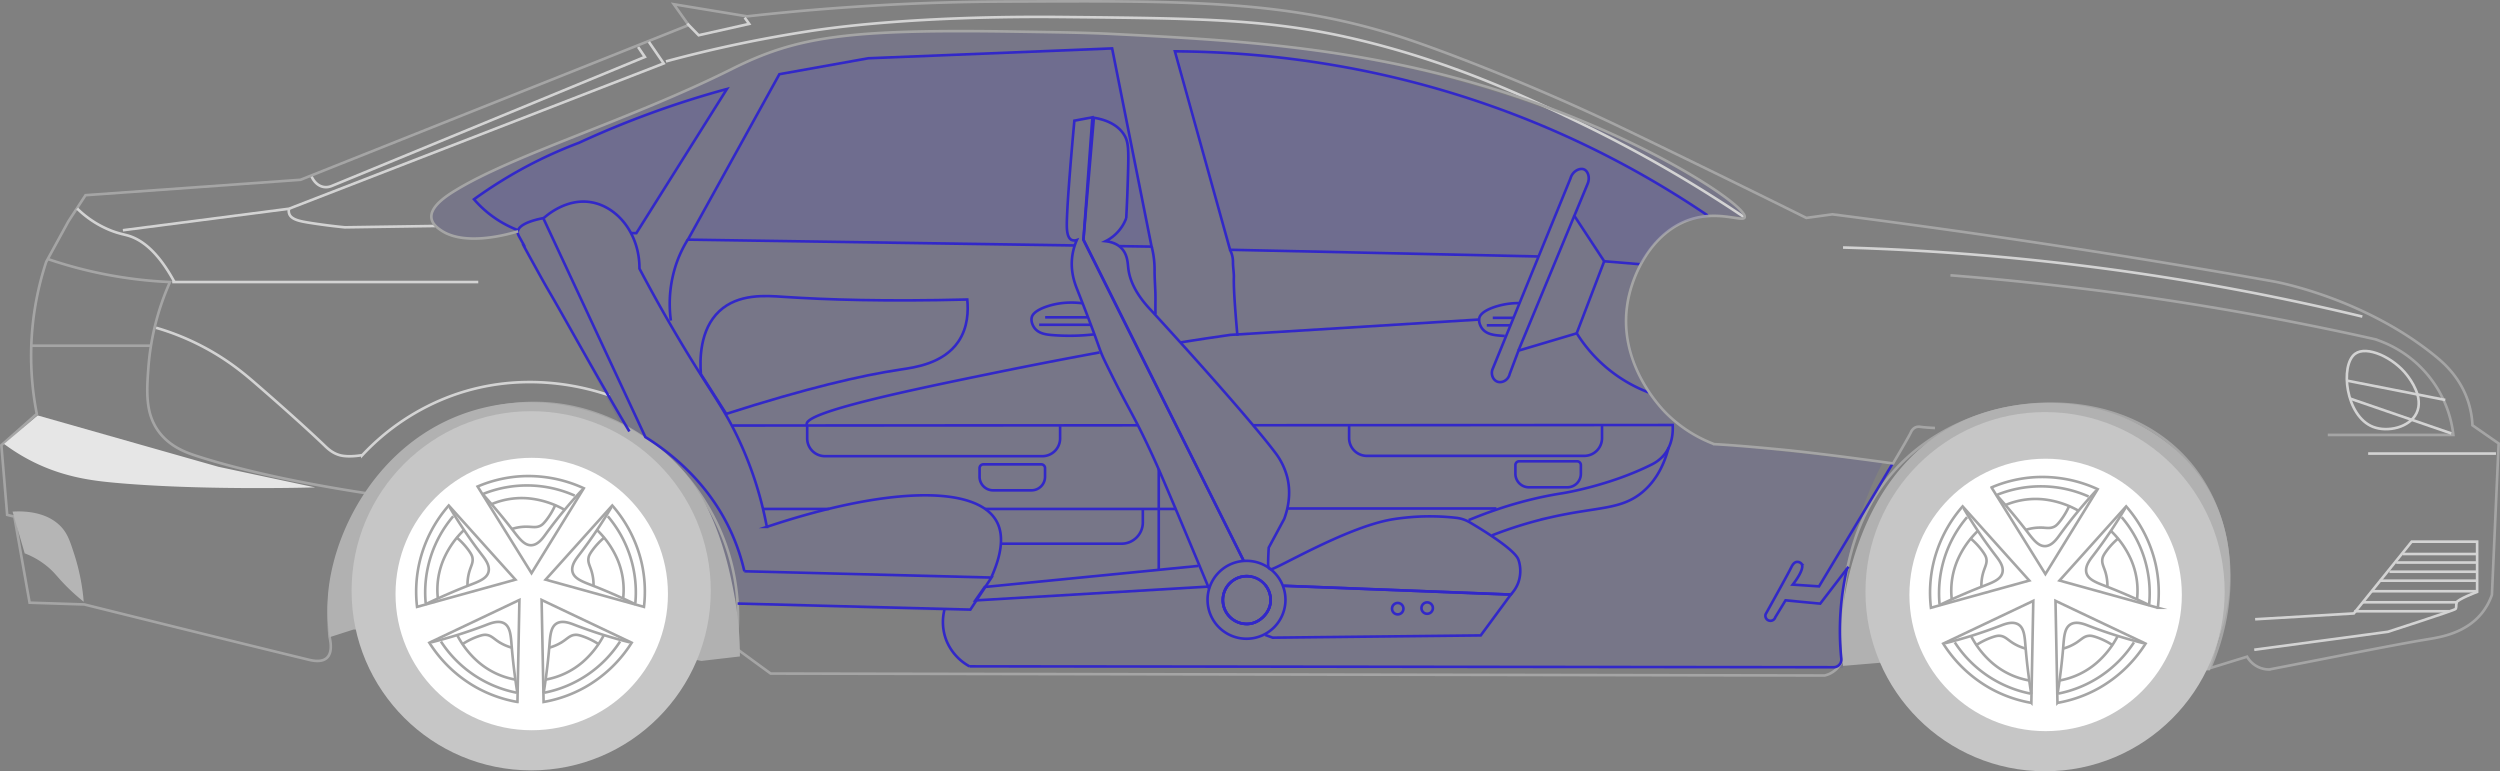 <?xml version="1.0" encoding="UTF-8"?> <svg xmlns="http://www.w3.org/2000/svg" viewBox="0 0 2846.84 878.27"><rect x="0" y="0" width="2846.84" height="878.27" fill="#808080" stroke="none"/> <defs> <style>.cls-1{fill:#3228c8;opacity:0.11;}.cls-2,.cls-3,.cls-6{fill:none;stroke-miterlimit:10;stroke-width:3px;}.cls-2{stroke:#3228c8;}.cls-3{stroke:#a5a5a5;}.cls-4{fill:#e6e6e6;}.cls-5{fill:#b5b5b5;}.cls-6{stroke:#d3d3d3;}.cls-7{fill:#b1b1b1;}.cls-8{fill:#c6c6c6;}.cls-9{fill:#fff;}</style> </defs> <g id="Layer_2" data-name="Layer 2"> <g id="Слой_1" data-name="Слой 1"> <path class="cls-1" d="M2098.75,760.83a415.73,415.73,0,0,1,45.32-234.39L1949.9,505c-12.93-5.7-53.14-25.36-78.39-72a165,165,0,0,1-18.89-93.45,202.91,202.91,0,0,1,10.89-28.09c8-16.86,16.08-33.72,33.37-46.63a83.43,83.43,0,0,1,24.68-12.6,130,130,0,0,1,63.57-4.6,7.15,7.15,0,0,0,.6-3.57c-.37-3.62-3.74-5.93-5.45-7.15-9.64-6.85-4.16-5.48-13.62-11.23-89-54.17-111-63-111-63-103.33-46.6-192.5-71.79-257-86.13-85.09-18.92-159.32-26.09-193.36-29.28-31.48-2.94-53.67-4.12-98-6.46-79.81-4.23-131.08-6.69-219.06-5.62-118.69,1.44-158.22,9.26-190,18.38-39.67,11.4-53.18,20.79-124.09,52.6-44,19.72-107,46.7-185.53,75.91-8.81,3.59-102.64,42.3-97.87,64.51.65,3,3.18,10.18,9.19,14.3a67.5,67.5,0,0,0,23,10.21c11.25,2.61,20.25,1.52,35.74-.51a239.73,239.73,0,0,0,30.9-6.12L705.22,479.72l137.1,209.11,232.85,6.89c-.9,4.49-5.45,29.38,10.47,49.28a53.17,53.17,0,0,0,16.85,13.78Z"></path> <path class="cls-2" d="M1685.39,363.8l-284.32,17.53h0q-28.14,4-57.07,8.6"></path> <path class="cls-3" d="M372.28,749.08c-6,5.65-16.8,3.18-21.45,2C340,748.47,238.37,723.71,96,688.31l-62.3-2-17.36-98-8.17-2L1.56,507,41.9,471.29a341.58,341.58,0,0,1,10.72-173.1L78,251.89l19.41-29.62,244.76-17.53,442-176.17L767.26,4.83l83.49,13.78A2744.7,2744.7,0,0,1,1144.11,1.76c208.07-.82,324.66-2.47,461.11,43.66,45.78,15.48,141.31,52.32,233.1,96,18.39,8.75,59.81,28.81,94,45.45,52.82,25.73,96,47.06,124.6,61.27l29.61-4.08c97.52,12.41,283.06,37.4,503.49,76.6,0,0,100.12,17.8,181.79,83.74,8.27,6.68,27.85,22.49,37.79,50a102.16,102.16,0,0,1,5.87,29.87L2845.3,505l-7.66,172.34a70.17,70.17,0,0,1-11.74,21.19c-18.46,22.63-47.05,27.06-61,29.36-40.21,6.63-101.63,19.16-180.77,34.47a29,29,0,0,1-25.28-14.56l-42.12,13c34.91-80.63,28.12-170.77-21.45-231.32-75.16-91.81-226.77-88.86-315.57-15.32-96.65,80-81.72,212.87-80.43,222.89a28.26,28.26,0,0,1-21.45,32.17L877.56,767l-39.83-29.1C859.26,591.78,747.22,463.13,614.83,459c-133.1-4.12-253.27,118.72-239.49,266.55C376.82,732.1,378.4,743.38,372.28,749.08Z"></path> <path class="cls-3" d="M417.22,561.68c-34.74-5.29-121.84-19.49-192.26-42.13-12.42-4-31.46-10.55-44.42-28.34-15.1-20.73-13.61-45.29-11.49-73.53a292.5,292.5,0,0,1,24.51-96.51,499.42,499.42,0,0,1-72-8.43,497.26,497.26,0,0,1-66.64-17.62"></path> <line class="cls-3" x1="171.6" y1="393.68" x2="35.77" y2="393.68"></line> <path class="cls-4" d="M248.71,531.55,42.92,473.08,4.62,505.51A216.74,216.74,0,0,0,30.41,522.1c37.91,20.76,73.07,25.12,99.83,27.58,94.6,8.69,215.44,5.71,228.76,5.36Z"></path> <path class="cls-5" d="M95.34,685.25a239.41,239.41,0,0,0-10.89-54.47c-4.77-14.69-7.48-22.73-14.3-30.29-17.16-19-45.54-18.55-55.83-17.88L28.11,630.1a91.84,91.84,0,0,1,27.4,16.34c7.87,6.87,10.79,12,21.79,22.81A226.85,226.85,0,0,0,95.34,685.25Z"></path> <path class="cls-6" d="M177.73,373.25a286.31,286.31,0,0,1,66.89,29.11c21.63,12.93,36.64,25.82,47.49,35.23C344.75,483.24,369.22,507,369.22,507c3.82,3.72,9.94,9.75,19.4,11.74,10.23,2.15,24-.51,24-.51h0a263.89,263.89,0,0,1,102.64-67.91c82.76-29.84,155.44-8.06,178.72,0"></path> <line class="cls-6" x1="196.11" y1="321.17" x2="544.62" y2="321.17"></line> <path class="cls-6" d="M198.66,321.17C178.59,284,159.29,272,145.05,268.06c-4.34-1.2-10.17-2.19-18.9-5.62a115.18,115.18,0,0,1-38.29-25"></path> <polyline class="cls-6" points="139.94 262.19 329.13 237.68 755.77 72.23 738.92 47.72"></polyline> <path class="cls-6" d="M329.13,237.68a10.31,10.31,0,0,0,.26,5.87c2.45,6.6,12.34,8.45,23.49,10.21,10.68,1.69,24.1,3.55,39.83,5.11l102.63-1.53"></path> <path class="cls-6" d="M354.92,201.17c.33.79,4.46,10.25,13.79,11.74a16.63,16.63,0,0,0,8.68-1L734.32,64.83l-7.66-11.24"></path> <path class="cls-6" d="M2098.75,281.85a2874.82,2874.82,0,0,1,309.45,25.53c102.61,14.08,196.87,32.66,281.87,53.11"></path> <line class="cls-6" x1="2842.24" y1="516.49" x2="2696.71" y2="516.49"></line> <path class="cls-6" d="M2567,739.89l152.17-20.43s76.09-24.51,77.11-26,.51-3.57,1-7.15S2820.79,674,2820.79,674V616.83h-74.55l-65.87,81.7L2568,705.17"></path> <line class="cls-6" x1="2821.05" y1="630.87" x2="2736.03" y2="630.87"></line> <line class="cls-6" x1="2821.05" y1="640.57" x2="2728.62" y2="640.57"></line> <line class="cls-6" x1="2820.54" y1="651.04" x2="2720.96" y2="651.04"></line> <line class="cls-6" x1="2820.03" y1="661.25" x2="2709.98" y2="661.25"></line> <line class="cls-6" x1="2820.28" y1="673.25" x2="2701.05" y2="673.25"></line> <path class="cls-7" d="M375.34,725.59l27.07-8.68a1834.72,1834.72,0,0,1,238,11c56.58,6.32,109.44,14.89,158.23,24.72l43.92-5.11a388.41,388.41,0,0,0-7.15-74c-4.22-21.69-15.78-81-48-125.17C743.59,488.34,651,442,554.55,463.43c-112.66,25-172.6,129.65-180.69,210.14A205.38,205.38,0,0,0,375.34,725.59Z"></path> <path class="cls-7" d="M2098.75,758.27l42.55-3.57q111.25,3.51,222.53,5.92,76.32,1.64,152.62,2.76,7.41-25,14.81-50a212.29,212.29,0,0,0,8.17-59.75c-.1-13.94-.66-45.94-16.85-81.19-29.31-63.82-87.64-89.86-103.15-96.51a220,220,0,0,0-57.7-15.32c-14.11-1.8-72-7.84-130.22,20.43-120.77,58.62-133.33,211.54-134.24,225.25A275,275,0,0,0,2098.75,758.27Z"></path> <line class="cls-6" x1="2798.83" y1="685.85" x2="2690.75" y2="685.85"></line> <line class="cls-6" x1="2788.96" y1="696.06" x2="2680.88" y2="696.06"></line> <path class="cls-3" d="M2221.05,313.51q84.94,6.64,176.17,18.38c109.85,14.34,212.44,33.14,307.15,54.38a130,130,0,0,1,89.36,109h-143"></path> <path class="cls-6" d="M2751.86,470.27c8.44-17.69-7.16-38.19-10.73-42.89-15.37-20.22-46-34.25-59.23-24.51-17.46,12.8-11,71.07,20.42,83.23C2718.76,492.47,2743.91,486.93,2751.86,470.27Z"></path> <line class="cls-6" x1="2672.03" y1="433.34" x2="2784.54" y2="455.46"></line> <path class="cls-6" d="M2791.51,493.59l-115.74-39.83"></path> <path class="cls-6" d="M848,20.06l5.1,7.15L795.6,40.14q-6.47-6.63-12.94-13.27"></path> <path class="cls-6" d="M1986.66,247.63a1514.82,1514.82,0,0,0-193-110.29c-58.5-28-138.72-65.83-244.34-91.41-100.36-24.3-180-25-339.32-26.55-168.64-1.59-264.51,12.46-287.74,16A1482.56,1482.56,0,0,0,758.32,69.93"></path> <circle class="cls-8" cx="604.88" cy="672.74" r="204.51"></circle> <circle class="cls-9" cx="605.51" cy="676.44" r="155.11"></circle> <path class="cls-3" d="M511,575.63l75.92,84.43-112,31a148.24,148.24,0,0,1,2.55-49.7A150.63,150.63,0,0,1,511,575.63Z"></path> <path class="cls-3" d="M512.08,577.68a541.87,541.87,0,0,0,36.17,53.51c4,5.2,10,12.7,8,20.19-2.06,7.68-11.39,11-22.11,15.14C522.55,671,505.66,678,484.62,688.06"></path> <path class="cls-3" d="M516.11,587.89a133.54,133.54,0,0,0-31.32,99.4"></path> <path class="cls-3" d="M528.71,603.21a103.64,103.64,0,0,0-22.89,32.18,88.32,88.32,0,0,0-7.19,46.12"></path> <path class="cls-3" d="M519.6,611.72A82.24,82.24,0,0,1,533.9,627c3,4.22,3.73,6.14,4.08,7.91,1.08,5.43-1.39,9.08-3.32,15.32a53.86,53.86,0,0,0-2.29,17.11"></path> <path class="cls-3" d="M664.79,556l-59.53,96.68L543.89,554a148.58,148.58,0,0,1,48.4-11.6A150.66,150.66,0,0,1,664.79,556Z"></path> <path class="cls-3" d="M663.13,557.64A540,540,0,0,0,622,607.46c-3.86,5.34-9.36,13.22-17.1,13.41-7.95.2-13.75-7.82-20.77-16.92-7.63-9.88-19.07-24.12-34.67-41.46"></path> <path class="cls-3" d="M654.48,564.39a133.6,133.6,0,0,0-104.21-1.95"></path> <path class="cls-3" d="M643.34,580.8A103.72,103.72,0,0,0,606,568a88.28,88.28,0,0,0-46.28,6.13"></path> <path class="cls-3" d="M632.6,574.47a82.42,82.42,0,0,1-10.65,18c-3.2,4.08-4.83,5.31-6.44,6.15-4.91,2.57-9.09,1.23-15.63,1.15a53.37,53.37,0,0,0-17.06,2.63"></path> <path class="cls-3" d="M488.91,731.88l102.56-48.7-2.23,116.18a148.44,148.44,0,0,1-46.91-16.61A150.49,150.49,0,0,1,488.91,731.88Z"></path> <path class="cls-3" d="M491.17,731.43A541.77,541.77,0,0,0,552.77,712c6.14-2.38,15-6,21.65-2,6.77,4.17,7.27,14.05,8.21,25.51,1,12.44,2.87,30.6,6.52,53.64"></path> <path class="cls-3" d="M502.11,730.48a133.61,133.61,0,0,0,86.36,58.35"></path> <path class="cls-3" d="M520.38,722.77a103.74,103.74,0,0,0,24.33,31.11,88.23,88.23,0,0,0,42.15,20"></path> <path class="cls-3" d="M526,733.93a81.86,81.86,0,0,1,18.75-9.34c4.91-1.69,6.95-1.83,8.76-1.66,5.51.51,8.3,3.91,13.73,7.54a53.35,53.35,0,0,0,15.75,7.08"></path> <path class="cls-3" d="M697.22,575.63,621.3,660.06l112,31a148.24,148.24,0,0,0-2.55-49.7A150.52,150.52,0,0,0,697.22,575.63Z"></path> <path class="cls-3" d="M696.14,577.68A541.87,541.87,0,0,1,660,631.19c-4,5.2-10,12.7-8,20.19,2.06,7.68,11.39,11,22.11,15.14C685.67,671,702.56,678,723.6,688.06"></path> <path class="cls-3" d="M692.11,587.89a133.54,133.54,0,0,1,31.32,99.4"></path> <path class="cls-3" d="M679.52,603.21a103.8,103.8,0,0,1,22.88,32.18,88.32,88.32,0,0,1,7.19,46.12"></path> <path class="cls-3" d="M688.62,611.72A82.24,82.24,0,0,0,674.32,627c-3,4.22-3.73,6.14-4.08,7.91-1.08,5.43,1.39,9.08,3.32,15.32a53.82,53.82,0,0,1,2.3,17.11"></path> <path class="cls-3" d="M719.31,731.88l-102.56-48.7L619,799.36a148.44,148.44,0,0,0,46.91-16.61A150.49,150.49,0,0,0,719.31,731.88Z"></path> <path class="cls-3" d="M717.05,731.43A541.77,541.77,0,0,1,655.45,712c-6.14-2.38-15-6-21.64-2-6.78,4.17-7.28,14.05-8.22,25.51-1,12.44-2.87,30.6-6.52,53.64"></path> <path class="cls-3" d="M706.11,730.48a133.55,133.55,0,0,1-86.35,58.35"></path> <path class="cls-3" d="M687.84,722.77a103.84,103.84,0,0,1-24.32,31.11,88.29,88.29,0,0,1-42.16,20"></path> <path class="cls-3" d="M682.28,733.93a82.09,82.09,0,0,0-18.76-9.34c-4.91-1.69-6.95-1.83-8.75-1.66-5.52.51-8.3,3.91-13.74,7.54a53.39,53.39,0,0,1-15.74,7.08"></path> <circle class="cls-8" cx="2328.79" cy="673.76" r="204.51"></circle> <circle class="cls-9" cx="2329.43" cy="677.46" r="155.11"></circle> <path class="cls-3" d="M2234.92,576.66l75.91,84.42-112,31a148.55,148.55,0,0,1,2.56-49.7A150.37,150.37,0,0,1,2234.92,576.66Z"></path> <path class="cls-3" d="M2236,578.7a542.71,542.71,0,0,0,36.16,53.51c4,5.2,10.05,12.7,8,20.19-2.06,7.68-11.39,11-22.1,15.14-11.63,4.52-28.52,11.47-49.56,21.54"></path> <path class="cls-3" d="M2240,588.91a133.54,133.54,0,0,0-31.32,99.4"></path> <path class="cls-3" d="M2252.62,604.23a103.64,103.64,0,0,0-22.88,32.18,88.32,88.32,0,0,0-7.19,46.12"></path> <path class="cls-3" d="M2243.51,612.74a81.89,81.89,0,0,1,14.3,15.32c3,4.22,3.74,6.14,4.09,7.91,1.07,5.44-1.39,9.08-3.32,15.32a53.82,53.82,0,0,0-2.3,17.11"></path> <path class="cls-3" d="M2388.7,557.05l-59.53,96.68-61.36-98.68a148.51,148.51,0,0,1,48.39-11.6A150.63,150.63,0,0,1,2388.7,557.05Z"></path> <path class="cls-3" d="M2387.05,558.66a540.09,540.09,0,0,0-41.11,49.82c-3.85,5.34-9.35,13.22-17.1,13.41-8,.2-13.75-7.82-20.77-16.92-7.63-9.88-19.06-24.12-34.67-41.46"></path> <path class="cls-3" d="M2378.39,565.41a133.58,133.58,0,0,0-104.2-1.95"></path> <path class="cls-3" d="M2367.25,581.83A103.44,103.44,0,0,0,2329.92,569a88.32,88.32,0,0,0-46.27,6.13"></path> <path class="cls-3" d="M2356.52,575.5a82.27,82.27,0,0,1-10.66,18c-3.19,4.08-4.83,5.31-6.43,6.15-4.91,2.57-9.1,1.24-15.64,1.15a53.7,53.7,0,0,0-17.06,2.63"></path> <path class="cls-3" d="M2212.82,732.9l102.56-48.7-2.22,116.18a148.48,148.48,0,0,1-46.92-16.61A150.58,150.58,0,0,1,2212.82,732.9Z"></path> <path class="cls-3" d="M2215.09,732.45a542.44,542.44,0,0,0,61.6-19.42c6.13-2.38,15-6,21.64-1.95,6.78,4.17,7.28,14,8.22,25.51,1,12.44,2.86,30.6,6.52,53.64"></path> <path class="cls-3" d="M2226,731.5a133.55,133.55,0,0,0,86.35,58.35"></path> <path class="cls-3" d="M2244.3,723.79a103.68,103.68,0,0,0,24.32,31.11,88.21,88.21,0,0,0,42.16,20"></path> <path class="cls-3" d="M2249.86,735a81.89,81.89,0,0,1,18.76-9.34c4.9-1.69,7-1.83,8.75-1.66,5.51.52,8.3,3.92,13.74,7.55a53.67,53.67,0,0,0,15.74,7.07"></path> <path class="cls-3" d="M2421.13,576.66l-75.91,84.42,112,31a148.29,148.29,0,0,0-2.56-49.7A150.37,150.37,0,0,0,2421.13,576.66Z"></path> <path class="cls-3" d="M2420.05,578.7a540.93,540.93,0,0,1-36.16,53.51c-4,5.2-10,12.7-8,20.19,2.06,7.68,11.39,11,22.1,15.14,11.64,4.52,28.52,11.47,49.56,21.54"></path> <path class="cls-3" d="M2416,588.91a133.48,133.48,0,0,1,31.31,99.4"></path> <path class="cls-3" d="M2403.43,604.23a103.48,103.48,0,0,1,22.88,32.18,88.22,88.22,0,0,1,7.19,46.12"></path> <path class="cls-3" d="M2412.54,612.74a81.89,81.89,0,0,0-14.3,15.32c-3,4.22-3.73,6.14-4.09,7.91-1.07,5.44,1.39,9.08,3.32,15.32a53.53,53.53,0,0,1,2.3,17.11"></path> <path class="cls-3" d="M2443.23,732.9l-102.56-48.7,2.23,116.18a148.52,148.52,0,0,0,46.91-16.61A150.49,150.49,0,0,0,2443.23,732.9Z"></path> <path class="cls-3" d="M2441,732.45A541.46,541.46,0,0,1,2379.37,713c-6.14-2.38-15-6-21.65-1.95-6.77,4.17-7.28,14-8.22,25.51-1,12.44-2.86,30.6-6.51,53.64"></path> <path class="cls-3" d="M2430,731.5a133.61,133.61,0,0,1-86.36,58.35"></path> <path class="cls-3" d="M2411.75,723.79a103.52,103.52,0,0,1-24.32,31.11,88.21,88.21,0,0,1-42.16,20"></path> <path class="cls-3" d="M2406.19,735a81.89,81.89,0,0,0-18.76-9.34c-4.9-1.69-6.95-1.83-8.75-1.66-5.51.52-8.3,3.92-13.74,7.55a53.67,53.67,0,0,1-15.74,7.07"></path> <path class="cls-2" d="M1944.54,245.34a1081.76,1081.76,0,0,0-196.85-105.71c-162.15-66.45-309.61-80.56-409.79-81.19l62.81,226L1752,292.06"></path> <polyline class="cls-2" points="1275.09 280.28 1311.35 280.83 1266.41 55.12 988.62 66.36 887.51 84.48 783.35 272.91 1223.69 279.51"></polyline> <path class="cls-2" d="M718.32,265.41l6.3.1q51.57-82.09,103.15-164.17c-27.77,7.55-57.56,16.84-88.85,28.34-28.78,10.57-55.36,21.73-79.66,32.93a513.63,513.63,0,0,0-87.83,43.15c-11.32,7-21.86,14.09-31.66,21.19a125.54,125.54,0,0,0,17.36,16.6,126.94,126.94,0,0,0,32.67,18.59"></path> <path class="cls-2" d="M1415.79,637.75q-91-182.39-182.06-364.75,5.12-69.7,10.21-139.4l-20.51,3.82c-5.62,61-8.87,106.79-8.59,120.43.2,9.85,2.46,13.89,5.36,15.32a8.44,8.44,0,0,0,6,.17,68.22,68.22,0,0,0-5.44,20.77c-1.6,16.52,3.48,29.38,5.78,35.23,32.52,82.54,21.91,62.26,35.75,90.38,22.65,46,26.91,49.82,44.93,87.83,8.58,18.09,14.33,31.41,26.56,60.26,11.44,27,26,61.55,43.07,102.71"></path> <path class="cls-2" d="M1440.9,666.28a27.1,27.1,0,0,1,5.92,19.38c-1,12.49-12.57,23.89-25.08,24.79a27.19,27.19,0,1,1-1.61-54.3,26.25,26.25,0,0,1,5.13.56"></path> <path class="cls-2" d="M1440.73,723l8.49,3.13,236.94-2.56,34.21-46.47-258.1-10"></path> <path class="cls-2" d="M1416.32,638.81,1233.73,273l11.91-138.9c9.26,1.48,25.32,5.58,34,18.73,5.29,8,5.75,16.06,4.85,46.55-.41,13.83-1,30.34-2,49a48.09,48.09,0,0,1-23.57,26.3c5.44.6,12.67,2.35,18,7.83,7,7.14,7.23,16.92,7.83,22.47,1.27,11.69,6.73,28,25.53,47.83,71.32,77.64,123,137.56,141.28,161.87a78,78,0,0,1,14.64,30.3c4.26,18.92-.09,35.71-3.75,45.78l-17.7,32.85c-.52,8.48-.69,15.09-.68,18.73,0,1.41.05,4.17,1.79,5.36a3.73,3.73,0,0,0,1.27.51c4.84.9,83.69-46.71,136.34-56.43,6.44-1.18,13-1.9,15.83-2.21a266.71,266.71,0,0,1,58.93.1,39.31,39.31,0,0,1,15.56,5.21c16.83,9.94,51.12,31.2,55.22,42.35.37,1,.68,2,.68,2a40,40,0,0,1-1,24.85,38.7,38.7,0,0,1-8.34,12.94L1460.8,667"></path> <path class="cls-2" d="M1375.09,683a44.35,44.35,0,1,0,44.34-44.34c-1,0-2.08,0-3.11.11A44.32,44.32,0,0,0,1375.09,683Zm46.65,27.41a27.19,27.19,0,1,1-1.61-54.3,26.25,26.25,0,0,1,5.13.56,27.21,27.21,0,0,1,21.56,28.95C1445.78,698.15,1434.25,709.55,1421.74,710.45Z"></path> <path class="cls-2" d="M1392.7,680.35a27.19,27.19,0,0,0,29,30.1c12.51-.9,24-12.3,25.08-24.79a27.21,27.21,0,0,0-21.56-28.95,26.25,26.25,0,0,0-5.13-.56A27,27,0,0,0,1392.7,680.35Z"></path> <circle class="cls-2" cx="1625.17" cy="692.44" r="6.51"></circle> <circle class="cls-2" cx="1591.64" cy="693.12" r="6.51"></circle> <path class="cls-2" d="M1101.47,341.08c1.22,12.6.92,31.67-10.21,48-17.07,25.06-49.86,29.34-65.36,31.66-45.78,6.84-108,21.48-198.9,50.55L798.15,426.1c-1.25-16.09-1.58-50.63,20.94-71.74,21.61-20.27,53.13-17.67,73-16.34C941.52,341.32,1008.27,343.42,1101.47,341.08Z"></path> <path class="cls-2" d="M783.34,272.66a136.35,136.35,0,0,0-12.25,25,141.85,141.85,0,0,0-7.15,67.4"></path> <path class="cls-2" d="M1867.94,300.91l-41.19-3.4-34-51.75q7.49-18,15-36.08c3.27-7.3.5-14.74-3.75-16.68-4.67-2.14-13.15,1.42-15.66,10.21l-88.85,217.53c-2,5.92.88,11.95,5.36,13.79,5.22,2.13,12.68-1.41,14.3-8.68l10-26.56,66.38-19.74a166.22,166.22,0,0,0,82,67.4"></path> <line class="cls-2" x1="1792.71" y1="245.76" x2="1729.05" y2="399.29"></line> <path class="cls-2" d="M1826.75,297.51l-31.32,82"></path> <path class="cls-2" d="M840,687.29l265,6.9,24-36.51-281.36-7.15a231.83,231.83,0,0,0-14-42.22c-26.38-59.67-72.14-94-98.73-110.63L618.66,248.4c-10.4,2-27.93,6.64-29.1,15.32-.38,2.8,1.12,4.69,6.13,13.79,6.41,11.66-9.67-16.18,9.95,19.32,9.93,18,14.9,26.94,18.05,32.34,23.74,40.66,52,92.89,93,162.13"></path> <path class="cls-2" d="M1129.05,657c15.82-35.25,11.16-53.83,5.61-63.66-23.59-41.8-127.12-38.3-261.44,6.63A413.33,413.33,0,0,0,839,495.8c-13.48-27.83-24.73-43-47-78.63-16.18-26-38.7-63.63-63.83-111.32.24-39.25-24.83-70.57-55.15-75.58-28-4.62-50.28,14.88-53.75,18"></path> <path class="cls-2" d="M2155.3,527.59c-18.8,31.64-48.36,80.95-83.9,140.13l-29.94-2c1.33-1.67,14.3-18.2,9.95-23.75a6.25,6.25,0,0,0-5.49-2.07c-3.45.55-5.42,4.67-6.17,6.2-3.47,7-14.21,26.43-29.17,53.35a5.76,5.76,0,0,0,11,3.44l11.67-19.27,39.46,3.78,32.26-42"></path> <path class="cls-3" d="M2203.43,487.38c-7.29-.31-12.51-.77-16.51-1.28a10.3,10.3,0,0,0-5.78.58,11,11,0,0,0-5.11,5.55c-2.58,5.26-10,18-20.34,35.49C2089.12,518.51,2049.5,514,2025,511.63l-.72-.06c-37.81-3.61-59.46-5.12-72.3-5.81a154.6,154.6,0,0,1-54.38-35c-6.78-6.79-56.52-58.23-43.92-127.66,6.11-33.65,27.54-75.25,65-90.89,35.13-14.66,65.64,1.28,68-4.6,4.95-12.31-122.6-98.33-301-150.89-151.27-44.56-293.78-51.71-418.21-58-29.14-1.46-56-1.88-109.84-2.72-192.46-3-249.83,5.36-324.2,42.55h0C717.78,136.42,585.94,175.6,518.32,217c-11.06,6.77-28.55,18.59-27.06,31.14.81,6.81,6.9,11.27,10.21,13.62,26.94,19.13,76.14,5.37,88.53,1.64"></path> <path class="cls-2" d="M834.15,484.57l460.85-.26"></path> <path class="cls-2" d="M1207.17,485.34v13.87a20.24,20.24,0,0,1-20.25,20.25H939.43a20.25,20.25,0,0,1-20.26-20.25V485.08"></path> <path class="cls-2" d="M1426.75,484.23l478-.26c.4,7.5,0,21.64-9.2,33.28a42.65,42.65,0,0,1-14.8,11.75c-48.81,24.44-101.62,32.68-101.62,32.68-26.22,4.09-62.7,12.31-106.72,30.63"></path> <path class="cls-2" d="M1824.28,485v13.87A20.25,20.25,0,0,1,1804,519.12H1556.54a20.26,20.26,0,0,1-20.26-20.25V484.74"></path> <path class="cls-2" d="M1131,528.74h43.66a15.45,15.45,0,0,1,15.45,15.45V554a4.34,4.34,0,0,1-4.34,4.34h-65.87a4.34,4.34,0,0,1-4.34-4.34v-9.83A15.45,15.45,0,0,1,1131,528.74Z" transform="translate(2305.58 1087.1) rotate(-180)"></path> <path class="cls-2" d="M1232.54,345.34c-18.17-2.25-31.67.79-39.66,3.4-15.55,5.07-17.48,10.82-17.88,12.26-1.73,6.24,2.79,12.19,3.24,12.76,4.83,6.17,12.9,7.22,20.25,7.83a247.27,247.27,0,0,0,47.49-.85"></path> <line class="cls-2" x1="1183.34" y1="369.85" x2="1241.73" y2="369.85"></line> <line class="cls-2" x1="1190.15" y1="361.34" x2="1237.81" y2="361.34"></line> <path class="cls-2" d="M919,484.06a3.08,3.08,0,0,1-.34-1c-1.59-14.1,119.23-39.13,215-58.73,32.58-6.66,72.56-14.56,118.47-23"></path> <line class="cls-2" x1="1121.81" y1="579.55" x2="1339.43" y2="579.55"></line> <line class="cls-2" x1="868.62" y1="579.55" x2="944.2" y2="579.55"></line> <line class="cls-2" x1="1319.51" y1="534.19" x2="1319.51" y2="650.19"></line> <path class="cls-2" d="M1301.39,580.06v14.81a24.26,24.26,0,0,1-24.26,24.25H1139.77"></path> <line class="cls-2" x1="1465.56" y1="579.04" x2="1704.03" y2="579.04"></line> <path class="cls-2" d="M1900.11,509.59c-6.7,25.79-18.3,41.31-30.13,51.07-24.28,20-50.15,16.32-102.64,28.08a465.91,465.91,0,0,0-68.42,20.94"></path> <path class="cls-2" d="M1364.79,644.4l-243.4,24-10.73,15.32,267.07-15.83"></path> <path class="cls-2" d="M1741,525.29h43.66a15.45,15.45,0,0,1,15.45,15.45v9.83a4.34,4.34,0,0,1-4.34,4.34h-65.87a4.34,4.34,0,0,1-4.34-4.34v-9.83A15.45,15.45,0,0,1,1741,525.29Z" transform="translate(3525.75 1080.2) rotate(-180)"></path> <path class="cls-2" d="M1730.24,345.16a87,87,0,0,0-27.65,4.19c-15.54,5.07-17.47,10.82-17.87,12.25-1.74,6.25,2.79,12.2,3.24,12.77,4.83,6.17,12.9,7.22,20.25,7.83,1.67.14,3.45.27,5.35.38"></path> <line class="cls-2" x1="1693.06" y1="370.46" x2="1719.51" y2="370.46"></line> <line class="cls-2" x1="1699.87" y1="361.94" x2="1723.26" y2="361.94"></line> <path class="cls-2" d="M2103.17,647.63a316.57,316.57,0,0,0-6.4,102.51,8.79,8.79,0,0,1-8.78,9.65l-984-1a58.65,58.65,0,0,1-26.56-30.12,58,58,0,0,1-2-34.22"></path> <path class="cls-2" d="M1400.62,284.4l.34.69a29.88,29.88,0,0,1,3.07,13.76c0,5.83,1.18,11.65,1,17.48-.23,8,.42,25.42,4.08,66.07"></path> <path class="cls-2" d="M1311.34,280.49l.35,1.32a105,105,0,0,1,3.06,26.53c0,11.23,1.19,22.45,1,33.69-.06,3.89-.06,8.94,0,15.56"></path> <path class="cls-1" d="M1265.39,55.63,988.62,66.36,887.51,84.49,784.11,272.91l438.63,7.52c1.17-2.36,2.33-4.73,3.5-7.09a9.72,9.72,0,0,1-7.07-.81c-4-2.46-4.42-8.32-4.59-10.6-.75-10,3.07-58.46,9.7-124.34A49.54,49.54,0,0,1,1283.51,159q-.88,44.43-1.78,88.85c-.45,2.81-2.46,13.17-11.75,20.42a31.07,31.07,0,0,1-12.76,5.88l18.12,7.15,36-.51Q1288.38,168.23,1265.39,55.63Z"></path> <path class="cls-1" d="M825.56,103.12,724.62,265.51l-6.64.68c-1.88-3.76-13.52-26-39.83-33.36-34.29-9.55-61,15.37-62.29,16.59a46,46,0,0,0-28.26,12A127.28,127.28,0,0,1,540.28,225,1133.44,1133.44,0,0,1,825.56,103.12Z"></path> <path class="cls-1" d="M1946.92,246.1A1115.22,1115.22,0,0,0,1757.3,144.66c-163.93-68.25-313.67-84.39-417.36-86.13l61.62,225.7L1752,292.06l38.63-94.64A9.46,9.46,0,0,1,1807,207q-7.14,19.41-14.29,38.81l34,51.75,42.21,2a98.86,98.86,0,0,1,49.7-47.32Z"></path> </g> </g> </svg> 
